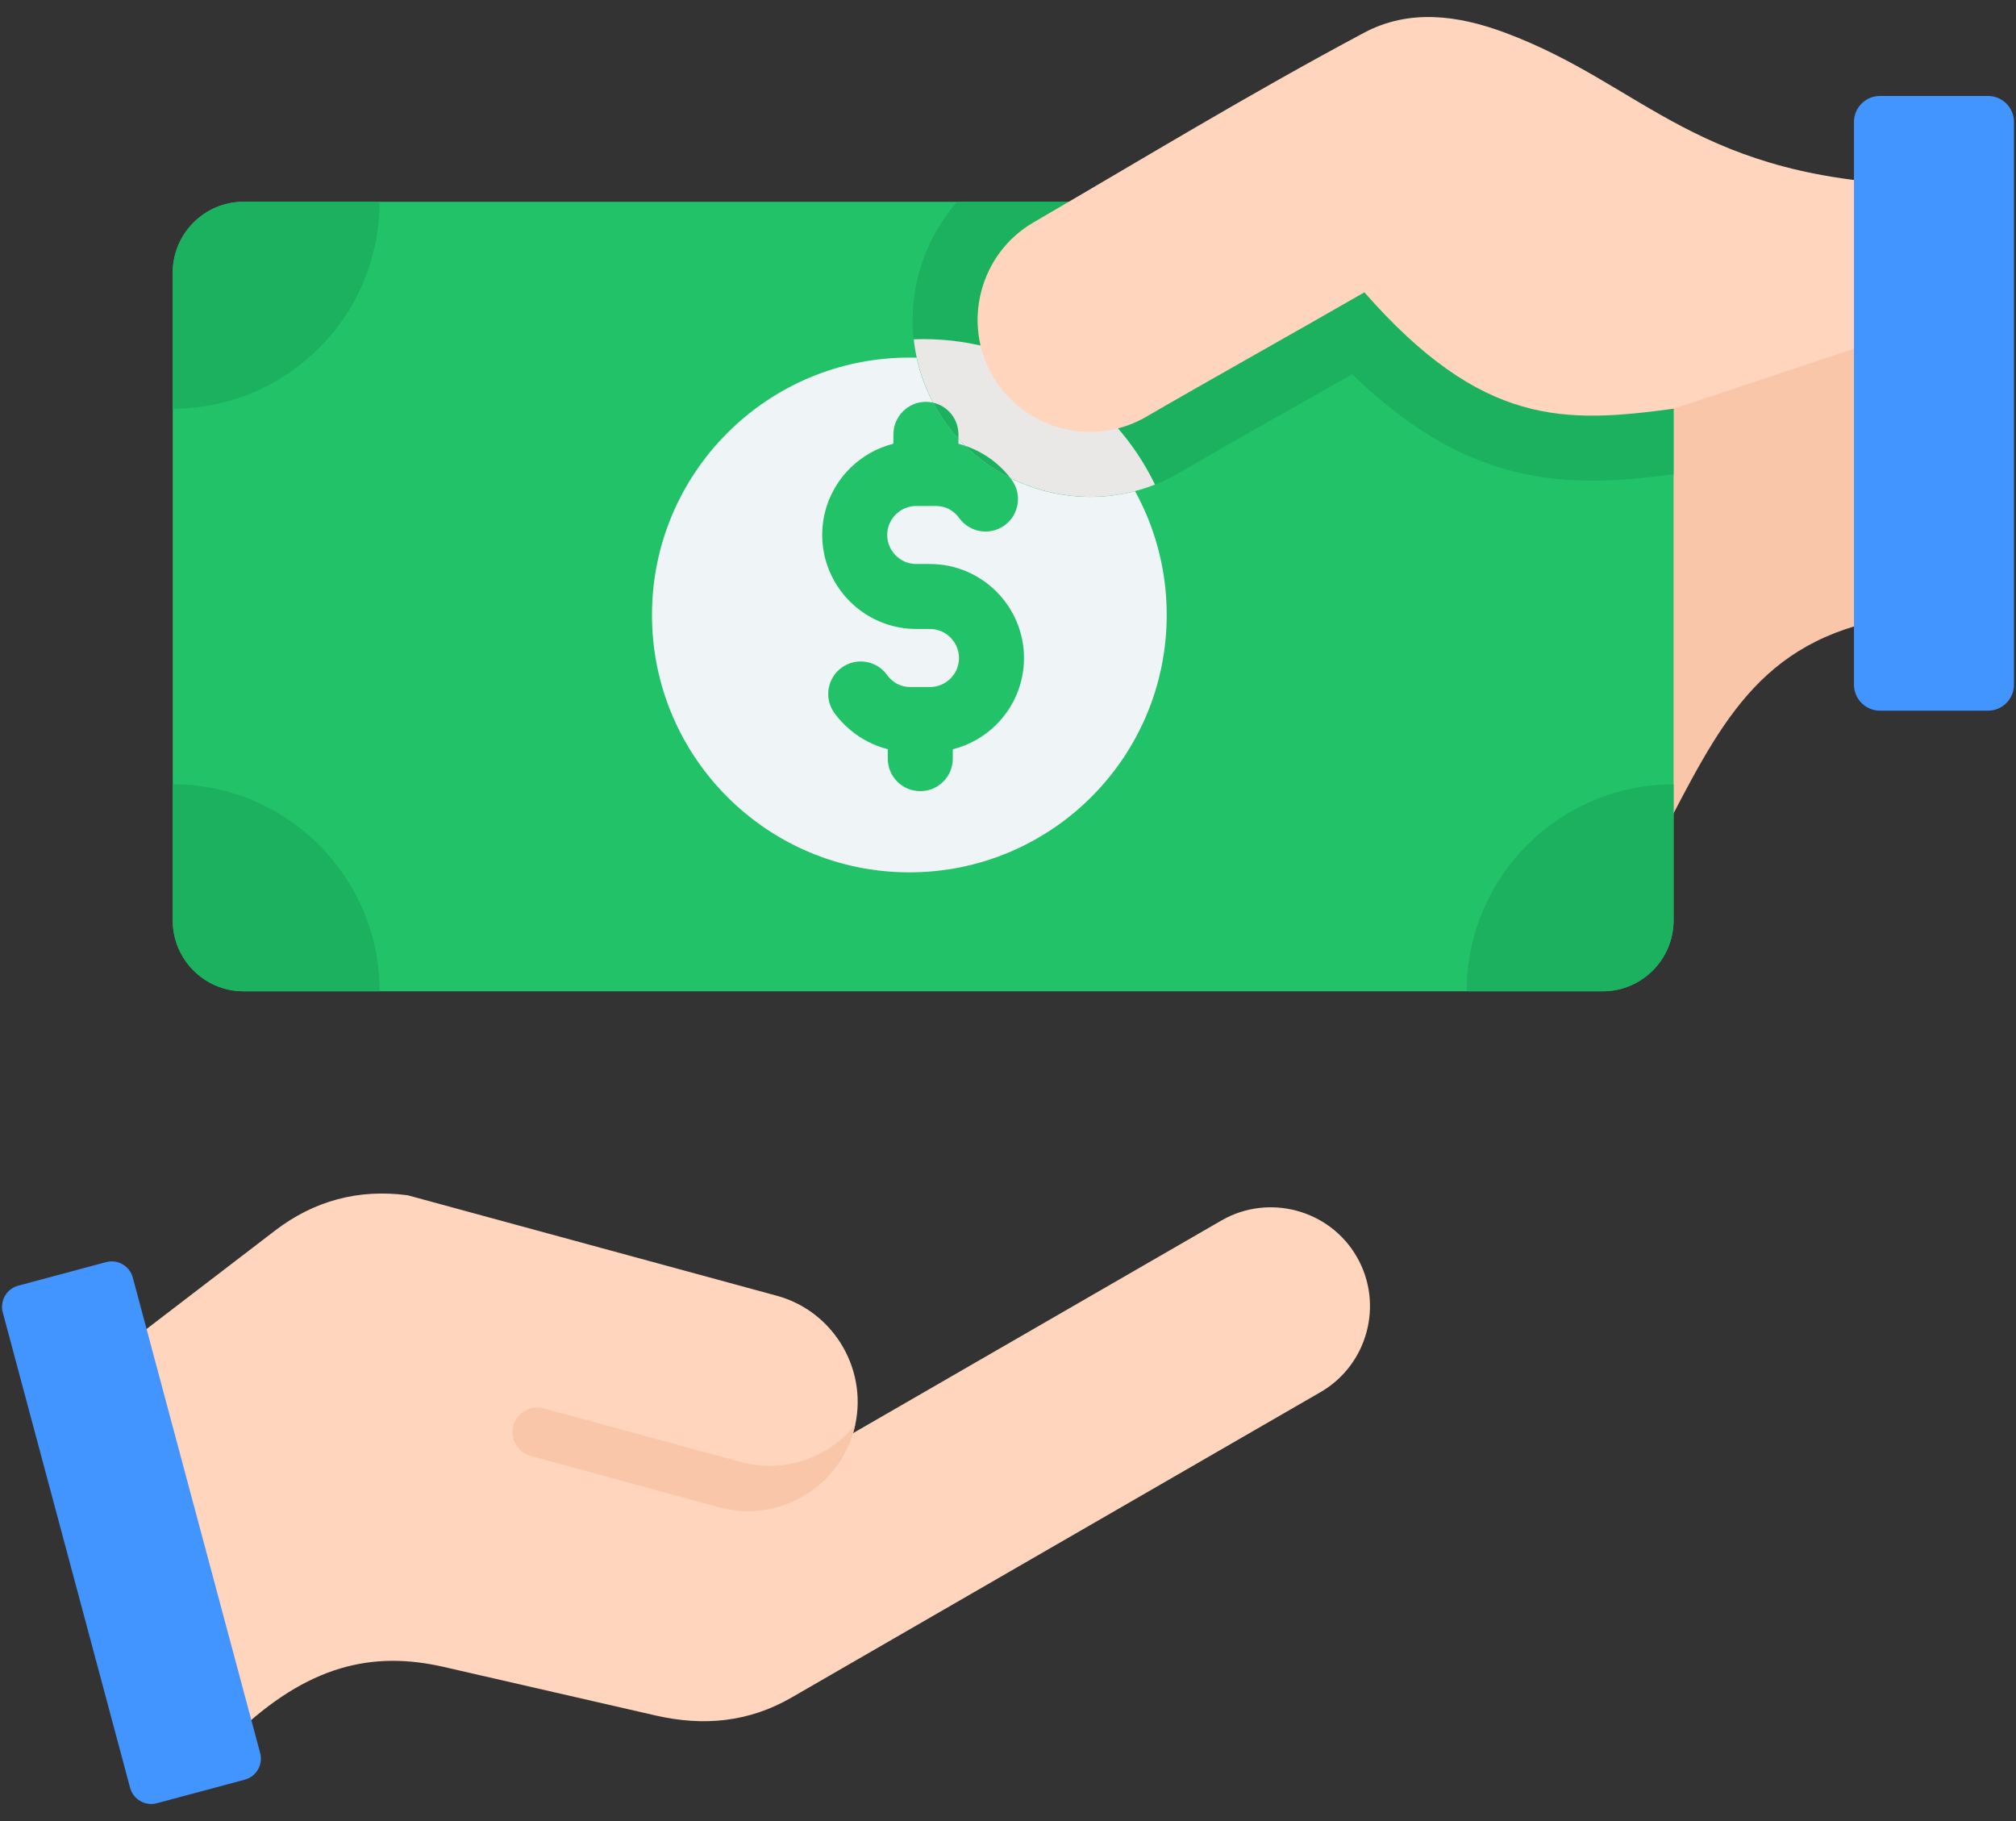 <svg width="62" height="56" viewBox="0 0 62 56" fill="none" xmlns="http://www.w3.org/2000/svg">
<rect x="0" y="0" width="62" height="56" fill="#333333" stroke="none"/>
<path fill-rule="evenodd" clip-rule="evenodd" d="M26.26 43.986C26.746 42.2 25.679 40.334 23.893 39.847L12.536 36.756C11.029 36.556 9.66 36.921 8.454 37.846L3.973 41.278L7.211 53.362C9.464 51.193 11.465 50.76 13.65 51.261L20.155 52.752C21.636 53.093 23.029 52.961 24.345 52.201L40.611 42.81C42.063 41.972 42.565 40.099 41.726 38.648C40.889 37.196 39.015 36.694 37.564 37.532L26.235 44.072C26.244 44.044 26.253 44.015 26.26 43.986Z" fill="#FFD6BD"/>
<path fill-rule="evenodd" clip-rule="evenodd" d="M22.122 46.354C23.911 46.842 25.774 45.775 26.26 43.987C26.276 43.928 26.29 43.87 26.302 43.812C25.486 44.825 24.116 45.322 22.786 44.959L16.72 43.308C16.316 43.198 15.897 43.438 15.787 43.842C15.677 44.244 15.919 44.666 16.321 44.774L22.122 46.354Z" fill="#F9C6AA"/>
<path fill-rule="evenodd" clip-rule="evenodd" d="M4.084 39.287L8.001 53.907C8.096 54.263 7.884 54.633 7.526 54.728L4.824 55.452C4.468 55.547 4.098 55.335 4.001 54.977L0.085 40.358C-0.01 40.002 0.203 39.632 0.56 39.536L3.263 38.812C3.619 38.716 3.989 38.93 4.084 39.287Z" fill="#4294FF"/>
<path fill-rule="evenodd" clip-rule="evenodd" d="M42.234 10.76C48.098 20.823 51.029 25.854 51.029 25.854C52.874 22.333 54.042 19.704 58.169 18.995C58.461 11.244 58.606 7.369 58.606 7.369C47.692 9.63 42.234 10.76 42.234 10.76Z" fill="#F9C6AA"/>
<path fill-rule="evenodd" clip-rule="evenodd" d="M51.469 8.384V28.305C51.469 29.505 50.49 30.484 49.29 30.484H7.49C6.29 30.484 5.312 29.505 5.312 28.305V8.384C5.312 7.184 6.29 6.205 7.49 6.205H49.291C50.49 6.205 51.469 7.184 51.469 8.384Z" fill="#22C269"/>
<path fill-rule="evenodd" clip-rule="evenodd" d="M11.675 30.483H7.49C6.29 30.483 5.312 29.504 5.312 28.304V24.119C8.827 24.119 11.675 26.969 11.675 30.483ZM51.469 24.119V28.304C51.469 29.504 50.49 30.483 49.29 30.483H45.105C45.105 26.969 47.954 24.119 51.469 24.119ZM51.469 8.384V12.569C47.954 12.569 45.105 9.72 45.105 6.205H49.29C50.49 6.205 51.469 7.184 51.469 8.384ZM5.312 12.569V8.384C5.312 7.184 6.29 6.205 7.49 6.205H11.675C11.675 9.72 8.827 12.569 5.312 12.569Z" fill="#1CB15F"/>
<path d="M27.966 26.826C32.337 26.826 35.881 23.282 35.881 18.911C35.881 14.54 32.337 10.996 27.966 10.996C23.594 10.996 20.051 14.54 20.051 18.911C20.051 23.282 23.594 26.826 27.966 26.826Z" fill="#EFF4F7"/>
<path fill-rule="evenodd" clip-rule="evenodd" d="M27.476 13.357C27.476 12.805 27.924 12.357 28.476 12.357C29.029 12.357 29.476 12.805 29.476 13.357V13.646C29.689 13.701 29.892 13.779 30.086 13.879C30.499 14.091 30.852 14.395 31.117 14.76C31.441 15.206 31.341 15.831 30.895 16.155C30.449 16.479 29.824 16.379 29.5 15.932C29.417 15.815 29.307 15.719 29.18 15.652C29.062 15.592 28.925 15.559 28.774 15.559H28.177C27.932 15.559 27.71 15.66 27.547 15.821C27.385 15.982 27.285 16.206 27.285 16.451C27.285 16.696 27.386 16.919 27.547 17.081C27.709 17.244 27.932 17.344 28.177 17.344H28.6C29.396 17.344 30.12 17.669 30.644 18.192C31.167 18.716 31.492 19.44 31.492 20.236C31.492 21.032 31.167 21.756 30.644 22.28C30.273 22.651 29.81 22.914 29.302 23.042V23.329C29.302 23.881 28.855 24.329 28.302 24.329C27.75 24.329 27.302 23.881 27.302 23.329V23.04C27.09 22.985 26.886 22.907 26.692 22.807C26.28 22.595 25.926 22.291 25.661 21.926C25.337 21.48 25.437 20.855 25.884 20.531C26.33 20.207 26.955 20.307 27.279 20.754C27.365 20.874 27.475 20.97 27.599 21.034C27.716 21.094 27.854 21.127 28.005 21.127H28.601C28.845 21.127 29.069 21.026 29.231 20.865C29.394 20.702 29.494 20.48 29.494 20.235C29.494 19.99 29.392 19.767 29.231 19.605C29.069 19.442 28.846 19.342 28.601 19.342H28.179C27.382 19.342 26.659 19.017 26.135 18.494C25.611 17.97 25.286 17.246 25.286 16.45C25.286 15.654 25.611 14.93 26.135 14.406C26.5 14.041 26.961 13.774 27.476 13.644V13.357Z" fill="#22C269"/>
<path fill-rule="evenodd" clip-rule="evenodd" d="M51.469 8.384V14.586C49.696 14.816 48.026 14.929 46.266 14.421C44.449 13.896 42.92 12.809 41.587 11.508C39.811 12.518 38.026 13.514 36.261 14.543C33.669 16.053 30.312 15.168 28.802 12.575C27.591 10.496 27.924 7.921 29.441 6.205H49.29C50.49 6.205 51.469 7.184 51.469 8.384Z" fill="#1CB15F"/>
<path fill-rule="evenodd" clip-rule="evenodd" d="M28.391 10.428C31.528 10.428 34.239 12.254 35.521 14.902C33.062 15.871 30.173 14.924 28.804 12.574C28.422 11.918 28.182 11.189 28.101 10.434C28.196 10.43 28.293 10.428 28.391 10.428Z" fill="#E9E8E6"/>
<path fill-rule="evenodd" clip-rule="evenodd" d="M28.697 12.383C28.919 12.433 29.116 12.556 29.258 12.734C29.399 12.911 29.476 13.131 29.476 13.358V13.493C29.22 13.211 28.994 12.903 28.802 12.574C28.766 12.51 28.731 12.447 28.697 12.383ZM29.683 13.709C29.822 13.755 29.956 13.813 30.086 13.879C30.475 14.079 30.811 14.36 31.07 14.698C30.559 14.443 30.091 14.109 29.683 13.709Z" fill="#1CB15F"/>
<path fill-rule="evenodd" clip-rule="evenodd" d="M59.369 5.698L59.476 9.903L51.469 12.568C48.124 13.021 45.59 13.123 41.96 8.989C40.041 10.097 36.972 11.813 35.255 12.814C33.614 13.771 31.488 13.21 30.531 11.568C29.576 9.929 30.137 7.799 31.777 6.844C35.251 4.821 38.404 2.899 41.95 1.007C43.325 0.273 44.82 0.459 46.28 1.003C50.625 2.619 52.161 5.556 59.369 5.698Z" fill="#FFD6BD"/>
<path fill-rule="evenodd" clip-rule="evenodd" d="M57.017 3.749V21.056C57.017 21.495 57.375 21.854 57.814 21.854H61.14C61.579 21.854 61.938 21.495 61.938 21.056V3.749C61.938 3.31 61.579 2.951 61.14 2.951H57.814C57.375 2.951 57.017 3.31 57.017 3.749Z" fill="#4294FF"/>
</svg>
